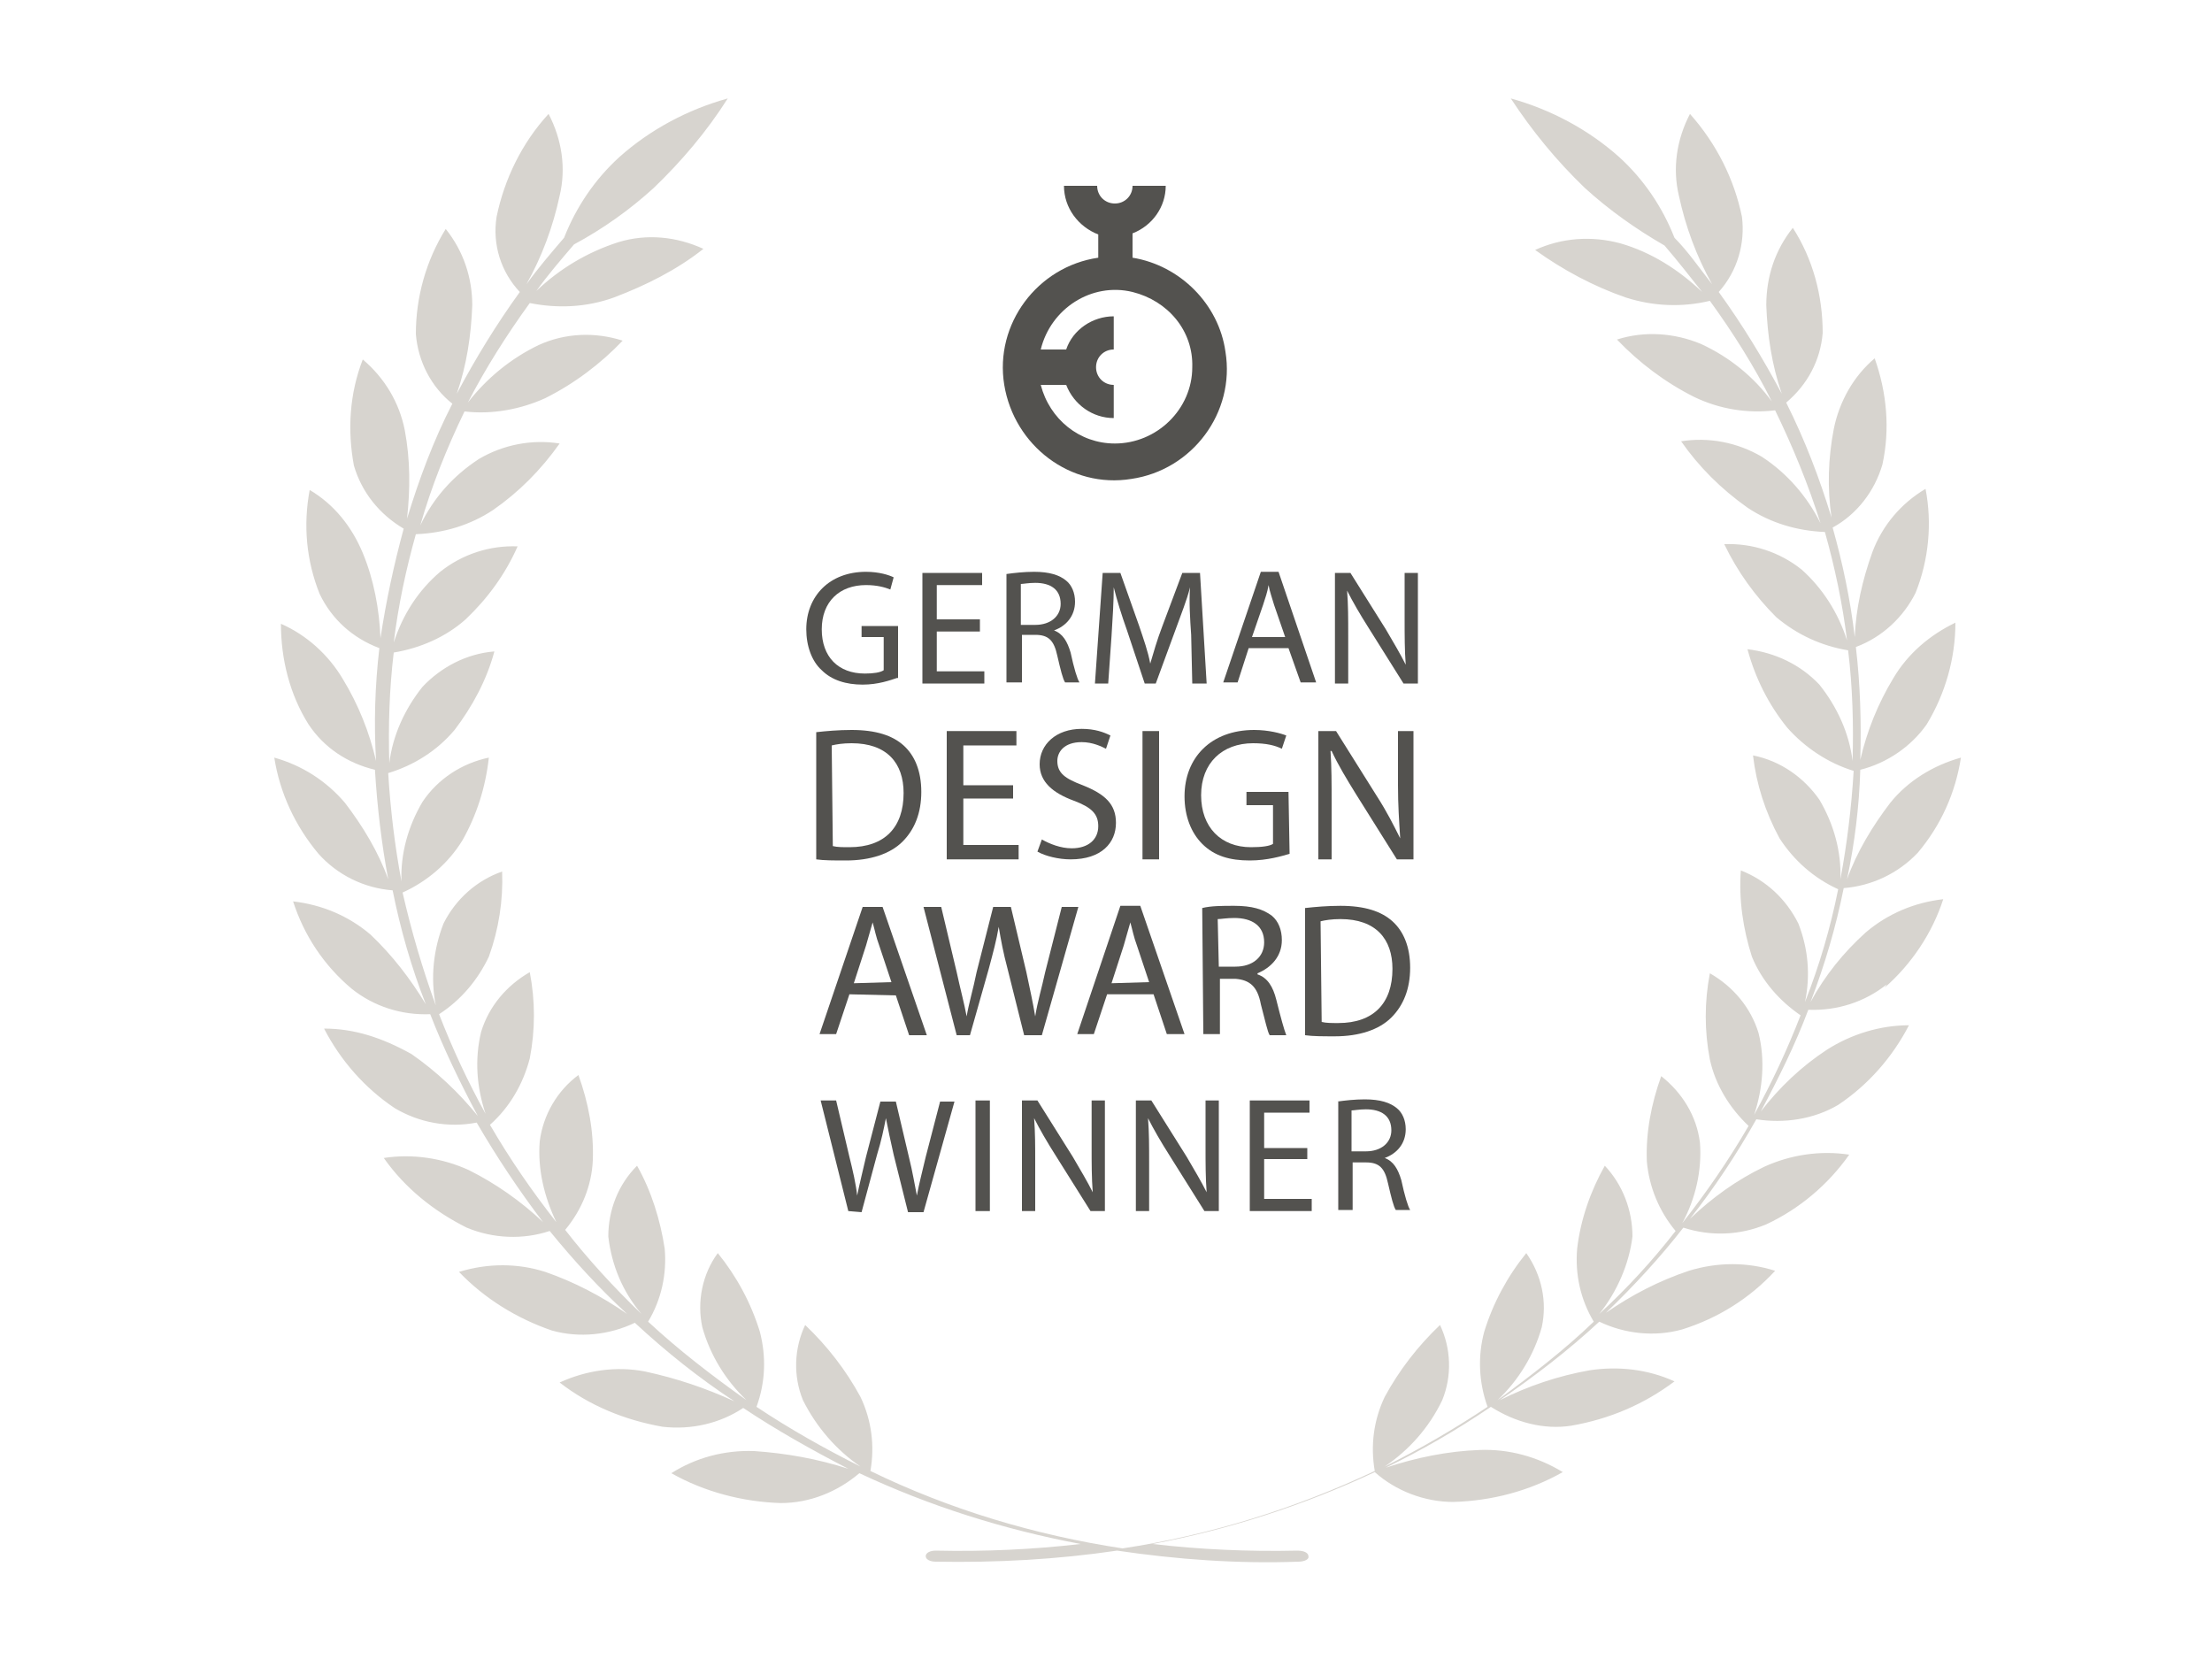 <?xml version="1.0" encoding="utf-8"?>
<!-- Generator: Adobe Illustrator 25.2.3, SVG Export Plug-In . SVG Version: 6.00 Build 0)  -->
<svg version="1.1" id="Ebene_1" xmlns="http://www.w3.org/2000/svg" xmlns:xlink="http://www.w3.org/1999/xlink" x="0px" y="0px"
	 viewBox="0 0 200 150" style="enable-background:new 0 0 200 150;" xml:space="preserve">
<style type="text/css">
	.st0{clip-path:url(#SVGID_2_);}
	.st1{fill:#53524F;}
	.st2{enable-background:new    ;}
	.st3{fill:#D7D4CF;}
</style>
<g>
	<defs>
		<rect id="SVGID_1_" x="12.9" y="8.4" width="176" height="132.9"/>
	</defs>
	<clipPath id="SVGID_2_">
		<use xlink:href="#SVGID_1_"  style="overflow:visible;"/>
	</clipPath>
	<g class="st0">
		<path class="st1" d="M107.8,33.2c0,3.8-3.2,6.9-7,6.9c-3.2,0-5.9-2.2-6.7-5.3h2.3c0.7,1.8,2.4,3,4.3,3v-3l0,0
			c-0.9,0-1.6-0.7-1.6-1.6c0-0.9,0.7-1.6,1.6-1.6l0,0l0,0v-3c-1.9,0-3.7,1.2-4.3,3h-2.3c0.9-3.7,4.6-6.1,8.3-5.2
			C105.6,27.2,107.9,29.9,107.8,33.2 M102.4,23.3v-2.2c1.8-0.7,3-2.4,3-4.3h-3c0,0.9-0.7,1.6-1.6,1.6s-1.6-0.7-1.6-1.6l0,0h-3
			c0,2,1.3,3.7,3.1,4.4v2.1c-5.5,0.8-9.4,6-8.5,11.5s6,9.4,11.5,8.5c5.5-0.8,9.4-6,8.5-11.5C110.2,27.5,106.7,24,102.4,23.3"/>
	</g>
</g>
<path class="st1" d="M81.1,61.3c-0.6,0.2-1.7,0.6-3.1,0.6c-1.5,0-2.8-0.4-3.7-1.3c-0.9-0.8-1.4-2.2-1.4-3.7c0-3,2.1-5.2,5.4-5.2
	c1.2,0,2.1,0.3,2.5,0.5l-0.3,1.1c-0.5-0.2-1.2-0.4-2.2-0.4c-2.4,0-4,1.5-4,4s1.5,4,3.9,4c0.8,0,1.4-0.1,1.7-0.3v-3h-2v-1h3.3v4.7
	H81.1z"/>
<path class="st1" d="M88.6,57.1h-3.9v3.6H89v1.1h-5.6v-10h5.4v1.1h-4.1V56h3.9C88.6,56,88.6,57.1,88.6,57.1z"/>
<path class="st1" d="M91,51.9c0.7-0.1,1.6-0.2,2.5-0.2c1.4,0,2.3,0.3,2.9,0.8c0.5,0.4,0.8,1.1,0.8,1.9c0,1.3-0.8,2.2-1.9,2.6l0,0
	c0.8,0.3,1.2,1,1.5,2c0.3,1.4,0.6,2.4,0.8,2.7h-1.3c-0.2-0.3-0.4-1.1-0.7-2.4c-0.3-1.4-0.8-1.9-2-1.9h-1.2v4.3H91V51.9z M92.3,56.5
	h1.3c1.4,0,2.3-0.8,2.3-1.9c0-1.3-0.9-1.9-2.3-1.9c-0.6,0-1.1,0.1-1.3,0.1V56.5z"/>
<path class="st1" d="M107.7,57.4c-0.1-1.4-0.2-3.1-0.1-4.3l0,0c-0.3,1.2-0.8,2.4-1.3,3.8l-1.8,4.9h-1l-1.6-4.8
	c-0.5-1.4-0.9-2.7-1.2-3.9l0,0c0,1.2-0.1,2.9-0.2,4.4l-0.3,4.3H99l0.7-10h1.6l1.7,4.8c0.4,1.2,0.8,2.3,1,3.4l0,0
	c0.3-1,0.6-2.1,1.1-3.4l1.8-4.8h1.6l0.6,10h-1.3L107.7,57.4z"/>
<g class="st2">
	<path class="st1" d="M112.9,58.6l-1,3.1h-1.3l3.4-10h1.6l3.4,10h-1.4l-1.1-3.1H112.9z M116.2,57.6l-1-2.9c-0.2-0.7-0.4-1.2-0.5-1.8
		l0,0c-0.1,0.6-0.3,1.2-0.5,1.8l-1,2.9H116.2z"/>
</g>
<g class="st2">
	<path class="st1" d="M120.7,61.8v-10h1.4l3.2,5.1c0.7,1.2,1.3,2.2,1.8,3.2l0,0c-0.1-1.3-0.1-2.6-0.1-4.1v-4.2h1.2v10h-1.3l-3.2-5.1
		c-0.7-1.1-1.4-2.3-1.9-3.3l0,0c0.1,1.3,0.1,2.5,0.1,4.1v4.3H120.7z"/>
</g>
<path class="st1" d="M73.8,66.2c0.9-0.1,2-0.2,3.2-0.2c2.2,0,3.7,0.5,4.7,1.4s1.6,2.3,1.6,4.2c0,1.9-0.6,3.4-1.7,4.5
	s-2.9,1.7-5.1,1.7c-1.1,0-2,0-2.7-0.1V66.2z M75.3,76.5c0.4,0.1,0.9,0.1,1.5,0.1c3.2,0,4.9-1.8,4.9-4.9c0-2.7-1.5-4.5-4.7-4.5
	c-0.8,0-1.4,0.1-1.8,0.2L75.3,76.5L75.3,76.5z"/>
<path class="st1" d="M91.6,72.2h-4.5v4.2h5v1.3h-6.5V66.1h6.3v1.3h-4.8V71h4.5V72.2z"/>
<path class="st1" d="M94.2,75.9c0.7,0.4,1.7,0.8,2.7,0.8c1.5,0,2.4-0.8,2.4-2c0-1.1-0.6-1.7-2.2-2.3c-1.9-0.7-3.1-1.7-3.1-3.3
	c0-1.8,1.5-3.2,3.8-3.2c1.2,0,2,0.3,2.6,0.6l-0.4,1.2c-0.4-0.2-1.2-0.6-2.2-0.6c-1.6,0-2.2,0.9-2.2,1.7c0,1.1,0.7,1.6,2.3,2.2
	c2,0.8,3,1.7,3,3.4c0,1.8-1.3,3.3-4.1,3.3c-1.1,0-2.3-0.3-3-0.7L94.2,75.9z"/>
<g class="st2">
	<path class="st1" d="M104.8,66.1v11.6h-1.5V66.1H104.8z"/>
</g>
<g class="st2">
	<path class="st1" d="M116.6,77.2c-0.7,0.2-2,0.6-3.6,0.6c-1.8,0-3.2-0.4-4.3-1.5c-1-1-1.6-2.5-1.6-4.3c0-3.5,2.4-6,6.3-6
		c1.3,0,2.4,0.3,2.9,0.5l-0.4,1.2c-0.6-0.3-1.4-0.5-2.6-0.5c-2.8,0-4.7,1.8-4.7,4.7c0,2.9,1.8,4.7,4.5,4.7c1,0,1.7-0.1,2-0.3v-3.5
		h-2.4v-1.2h3.8L116.6,77.2L116.6,77.2z"/>
</g>
<g class="st2">
	<path class="st1" d="M119.2,77.7V66.1h1.6l3.7,5.9c0.9,1.4,1.5,2.6,2.1,3.8l0,0c-0.1-1.6-0.2-3-0.2-4.8v-4.9h1.4v11.6h-1.5
		l-3.7-5.9c-0.8-1.3-1.6-2.6-2.2-3.9h-0.1c0.1,1.5,0.1,2.9,0.1,4.8v5H119.2z"/>
</g>
<path class="st1" d="M76.8,89.9l-1.2,3.6h-1.5L78,82h1.8l4,11.6h-1.6L81,90L76.8,89.9L76.8,89.9z M80.6,88.8l-1.1-3.3
	c-0.3-0.8-0.4-1.4-0.6-2.1l0,0c-0.2,0.7-0.4,1.4-0.6,2.1l-1.1,3.4L80.6,88.8L80.6,88.8z"/>
<path class="st1" d="M86.5,93.6l-3-11.6h1.6l1.4,5.9c0.3,1.4,0.7,2.9,0.9,4l0,0c0.2-1.2,0.6-2.5,0.9-4l1.5-5.9h1.6l1.4,5.9
	c0.3,1.4,0.6,2.8,0.8,4l0,0c0.2-1.3,0.6-2.6,0.9-4L96,82h1.5l-3.3,11.6h-1.6l-1.5-6c-0.4-1.5-0.6-2.6-0.8-3.8l0,0
	c-0.2,1.2-0.5,2.3-0.9,3.8l-1.7,6H86.5z"/>
<path class="st1" d="M100.1,89.9l-1.2,3.6h-1.5l3.9-11.6h1.8l4,11.6h-1.6l-1.2-3.6H100.1z M103.9,88.8l-1.1-3.3
	c-0.3-0.8-0.4-1.4-0.6-2.1l0,0c-0.2,0.7-0.4,1.4-0.6,2.1l-1.1,3.4L103.9,88.8L103.9,88.8z"/>
<path class="st1" d="M108.7,82.1c0.8-0.2,1.8-0.2,2.9-0.2c1.6,0,2.6,0.3,3.4,0.9c0.6,0.5,0.9,1.3,0.9,2.2c0,1.5-1,2.5-2.2,3v0.1
	c0.9,0.3,1.4,1.1,1.7,2.3c0.4,1.6,0.7,2.7,0.9,3.2h-1.5c-0.2-0.3-0.4-1.3-0.8-2.8c-0.3-1.6-1-2.2-2.3-2.3h-1.4v5h-1.5L108.7,82.1
	L108.7,82.1z M110.2,87.4h1.5c1.6,0,2.6-0.9,2.6-2.2c0-1.5-1.1-2.2-2.7-2.2c-0.7,0-1.2,0.1-1.5,0.1L110.2,87.4L110.2,87.4z"/>
<path class="st1" d="M118,82.1c0.9-0.1,2-0.2,3.2-0.2c2.2,0,3.7,0.5,4.7,1.4s1.6,2.3,1.6,4.2c0,1.9-0.6,3.4-1.7,4.5
	s-2.9,1.7-5.1,1.7c-1.1,0-2,0-2.7-0.1V82.1z M119.5,92.4c0.4,0.1,0.9,0.1,1.5,0.1c3.2,0,4.9-1.8,4.9-4.9c0-2.7-1.5-4.5-4.7-4.5
	c-0.8,0-1.4,0.1-1.8,0.2L119.5,92.4L119.5,92.4z"/>
<path class="st1" d="M76.7,109.5l-2.5-10h1.4l1.2,5.1c0.3,1.2,0.6,2.5,0.7,3.5l0,0c0.2-1,0.5-2.2,0.8-3.5l1.3-5H81l1.2,5.1
	c0.3,1.2,0.5,2.4,0.7,3.4l0,0c0.2-1.1,0.5-2.2,0.8-3.5l1.3-5h1.3l-2.8,10h-1.4l-1.3-5.2c-0.3-1.3-0.5-2.3-0.7-3.3l0,0
	c-0.2,1-0.4,2-0.8,3.3l-1.4,5.2L76.7,109.5L76.7,109.5z"/>
<path class="st1" d="M89.5,99.5v10h-1.3v-10H89.5z"/>
<path class="st1" d="M92.4,109.5v-10h1.4l3.2,5.1c0.7,1.2,1.3,2.2,1.8,3.2l0,0c-0.1-1.3-0.1-2.6-0.1-4.1v-4.2h1.2v10h-1.3l-3.2-5.1
	c-0.7-1.1-1.4-2.3-1.9-3.3l0,0c0.1,1.3,0.1,2.5,0.1,4.1v4.3H92.4z"/>
<path class="st1" d="M102.7,109.5v-10h1.4l3.2,5.1c0.7,1.2,1.3,2.2,1.8,3.2l0,0c-0.1-1.3-0.1-2.6-0.1-4.1v-4.2h1.2v10h-1.3l-3.2-5.1
	c-0.7-1.1-1.4-2.3-1.9-3.3l0,0c0.1,1.3,0.1,2.5,0.1,4.1v4.3H102.7z"/>
<path class="st1" d="M118.2,104.8h-3.9v3.6h4.3v1.1H113v-10h5.4v1.1h-4.1v3.2h3.9C118.2,103.8,118.2,104.8,118.2,104.8z"/>
<g class="st2">
	<path class="st1" d="M120.9,99.6c0.7-0.1,1.6-0.2,2.5-0.2c1.4,0,2.3,0.3,2.9,0.8c0.5,0.4,0.8,1.1,0.8,1.9c0,1.3-0.8,2.2-1.9,2.6
		l0,0c0.8,0.3,1.2,1,1.5,2c0.3,1.4,0.6,2.4,0.8,2.7h-1.3c-0.2-0.3-0.4-1.1-0.7-2.4c-0.3-1.4-0.8-1.9-2-1.9h-1.2v4.3H121v-9.8H120.9z
		 M122.2,104.1h1.3c1.4,0,2.3-0.8,2.3-1.9c0-1.3-0.9-1.9-2.3-1.9c-0.6,0-1.1,0.1-1.3,0.1V104.1z"/>
</g>
<g>
	<g>
		<path class="st3" d="M170.4,89.3c2.4-2.1,4.3-4.9,5.3-8c-2.6,0.3-5,1.3-7,3c-2,1.8-3.7,3.9-5,6.3c1.3-3.4,2.3-6.8,3-10.3
			c2.5-0.2,4.9-1.3,6.7-3.2c2.1-2.5,3.4-5.4,3.9-8.6c-2.5,0.7-4.8,2.1-6.4,4.1c-1.6,2.1-3,4.4-3.9,6.9c0.7-3.3,1.1-6.6,1.2-9.9
			c2.4-0.6,4.6-2.1,6-4.1c1.7-2.8,2.6-6,2.6-9.2c-2.3,1.1-4.3,2.8-5.6,5c-1.4,2.3-2.4,4.8-3,7.4c0.1-3.4,0-6.8-0.4-10.2
			c2.4-0.9,4.3-2.7,5.4-4.9c1.2-3,1.5-6.3,0.9-9.4c-2.2,1.3-3.9,3.3-4.8,5.7c-0.9,2.5-1.5,5.1-1.6,7.7c-0.4-3.4-1.1-6.7-2-9.9
			c2.2-1.2,3.8-3.3,4.5-5.7c0.7-3.2,0.4-6.5-0.7-9.6c-1.9,1.6-3.2,3.9-3.7,6.4c-0.5,2.6-0.6,5.3-0.2,8c-1.1-3.6-2.4-7-4.1-10.4
			c1.9-1.6,3.1-3.8,3.3-6.3c0-3.4-0.9-6.7-2.7-9.5c-1.6,2-2.4,4.4-2.4,7c0.1,2.7,0.5,5.4,1.4,8c-1.7-3.2-3.6-6.3-5.7-9.2
			c1.7-1.9,2.4-4.4,2.1-6.8c-0.7-3.4-2.3-6.6-4.7-9.3c-1.2,2.3-1.6,4.9-1,7.4c0.6,2.8,1.6,5.5,3,8c-1.1-1.4-2.2-3-3.4-4.2
			c-1.1-2.8-2.8-5.3-5-7.3c-2.8-2.5-6.2-4.3-9.8-5.3c1.9,2.9,4.1,5.6,6.7,8.1c2.2,2,4.6,3.7,7.2,5.2c1.2,1.4,2.3,2.8,3.4,4.2
			c-2.1-2-4.6-3.6-7.4-4.4c-2.6-0.7-5.3-0.5-7.7,0.6c2.5,1.8,5.3,3.3,8.2,4.3c2.5,0.8,5.1,0.9,7.6,0.3c2.1,2.9,4,5.9,5.6,9.1
			c-1.6-2.2-3.8-4-6.4-5.2c-2.4-1-5.1-1.2-7.6-0.4c2,2.1,4.4,3.9,7,5.2c2.3,1.1,4.8,1.5,7.3,1.2c1.6,3.3,3,6.7,4.1,10.2
			c-1.2-2.4-3-4.5-5.3-6c-2.2-1.3-4.8-1.8-7.3-1.4c1.6,2.3,3.6,4.3,6,6c2.1,1.4,4.5,2.1,7,2.2c0.9,3.2,1.6,6.5,2,9.8
			c-0.8-2.5-2.2-4.7-4.1-6.4c-2-1.6-4.5-2.4-7-2.3c1.2,2.5,2.8,4.7,4.7,6.6c1.9,1.6,4.1,2.6,6.5,3c0.4,3.3,0.5,6.7,0.4,10
			c-0.3-2.5-1.4-4.9-3-6.9c-1.7-1.8-4-2.9-6.5-3.2c0.7,2.6,1.9,5,3.6,7.1c1.6,1.8,3.7,3.2,6,3.9c-0.2,3.3-0.6,6.6-1.2,9.8
			c0.1-2.5-0.6-5-1.9-7.2c-1.4-2-3.5-3.5-6-4c0.3,2.6,1.1,5.1,2.4,7.5c1.3,2,3.1,3.6,5.3,4.6c-0.7,3.5-1.7,6.9-3,10.2
			c0.5-2.4,0.3-4.8-0.6-7.1c-1.1-2.2-2.9-3.9-5.2-4.8c-0.2,2.6,0.2,5.3,1,7.8c0.9,2.2,2.5,4,4.4,5.3c-1.2,3.1-2.6,6.1-4.2,9
			c0.8-2.4,1-5,0.4-7.4c-0.7-2.3-2.3-4.2-4.4-5.4c-0.5,2.6-0.5,5.2,0,7.8c0.5,2.3,1.8,4.4,3.5,6c-1.8,3.1-3.8,6-6,8.8
			c1.2-2.2,1.8-4.8,1.6-7.3c-0.3-2.4-1.6-4.5-3.5-6c-0.9,2.5-1.4,5.1-1.3,7.7c0.2,2.3,1.1,4.5,2.6,6.3c-2.1,2.7-4.4,5.2-6.9,7.5
			c1.6-2,2.7-4.5,3-7c0-2.4-0.9-4.7-2.5-6.4c-1.3,2.3-2.2,4.9-2.5,7.5c-0.2,2.3,0.3,4.6,1.5,6.6c-2.7,2.6-5.7,4.9-8.7,7.1
			c1.9-1.8,3.3-4.1,4-6.6c0.5-2.3,0-4.7-1.4-6.7c-1.7,2.1-3,4.5-3.8,7.1c-0.6,2.2-0.5,4.6,0.3,6.8c-3,2-6.1,3.8-9.3,5.4
			c2.2-1.5,4-3.5,5.2-6c0.9-2.2,0.8-4.7-0.2-6.8c-2,1.9-3.7,4.1-5,6.5c-1,2.1-1.3,4.4-0.9,6.7c-7.2,3.4-14.9,5.8-22.8,7
			c-7.9-1.2-15.6-3.5-22.8-7c0.4-2.3,0.1-4.6-0.9-6.7c-1.3-2.4-3-4.6-5-6.5c-1,2.1-1.1,4.6-0.2,6.8c1.2,2.4,3,4.5,5.2,6
			c-3.2-1.6-6.4-3.4-9.4-5.4c0.8-2.2,0.9-4.5,0.3-6.8c-0.8-2.6-2.1-5-3.8-7.1c-1.4,1.9-1.9,4.4-1.4,6.7c0.7,2.5,2.1,4.8,4,6.6
			c-3.1-2.2-6.1-4.5-8.9-7.1c1.2-2,1.7-4.3,1.5-6.6c-0.4-2.6-1.2-5.2-2.5-7.5c-1.7,1.7-2.6,4-2.6,6.4c0.3,2.6,1.3,5,3,7
			c-2.5-2.4-4.8-4.9-6.9-7.6c1.5-1.8,2.4-4,2.5-6.3c0.1-2.6-0.4-5.2-1.3-7.7c-1.9,1.4-3.2,3.6-3.5,6c-0.2,2.5,0.4,5,1.5,7.3
			c-2.2-2.8-4.2-5.7-6-8.8c1.8-1.6,3-3.7,3.6-6c0.5-2.6,0.5-5.2,0-7.8c-2.1,1.2-3.7,3.1-4.4,5.4c-0.6,2.5-0.4,5,0.4,7.4
			c-1.6-2.9-3-5.9-4.2-9c2-1.3,3.5-3.1,4.5-5.2c0.9-2.5,1.3-5.1,1.2-7.7c-2.3,0.8-4.2,2.5-5.3,4.7c-0.9,2.3-1.2,4.9-0.7,7.4
			c-1.2-3.3-2.2-6.7-3-10.2c2.2-1,4.1-2.6,5.4-4.7c1.3-2.3,2.1-4.8,2.4-7.5c-2.4,0.5-4.6,1.9-6,4c-1.3,2.2-2,4.7-1.9,7.2
			c-0.6-3.2-1-6.5-1.2-9.8c2.3-0.7,4.4-2,6-3.9c1.6-2.1,2.9-4.5,3.6-7.1c-2.5,0.2-4.8,1.4-6.5,3.2c-1.6,2-2.7,4.4-3,6.9
			c-0.1-3.3,0-6.7,0.4-10c2.4-0.4,4.7-1.4,6.5-3c2-1.9,3.6-4.1,4.7-6.6c-2.5-0.1-5,0.7-7,2.3c-2,1.7-3.4,3.9-4.2,6.4
			c0.4-3.3,1.1-6.6,2-9.8c2.5-0.1,4.9-0.8,7-2.2c2.3-1.6,4.3-3.6,6-6c-2.5-0.4-5.1,0.1-7.3,1.4C41,43,39.2,45,38,47.5
			c1-3.5,2.4-7,4-10.3c2.5,0.3,5.1-0.2,7.3-1.2c2.6-1.3,5-3.1,7-5.2c-2.5-0.8-5.2-0.7-7.6,0.4c-2.5,1.2-4.7,3-6.4,5.2
			c1.6-3.1,3.5-6.1,5.6-9c2.5,0.5,5.1,0.4,7.6-0.5c2.9-1.1,5.7-2.5,8.1-4.4c-2.4-1.1-5.1-1.4-7.7-0.6c-2.8,0.9-5.3,2.4-7.4,4.4
			c1-1.4,2.2-2.8,3.4-4.2c2.6-1.4,5-3.1,7.2-5.1c2.5-2.4,4.8-5.1,6.7-8.1c-3.6,1-7,2.8-9.8,5.3c-2.2,2-3.9,4.5-5,7.3
			c-1.2,1.4-2.4,2.8-3.4,4.2c1.4-2.5,2.4-5.2,3-8c0.6-2.5,0.2-5.1-1-7.4c-2.4,2.6-4,5.9-4.7,9.3c-0.4,2.5,0.4,5,2.1,6.8
			c-2.1,2.9-4,6-5.7,9.2c0.9-2.6,1.3-5.3,1.4-8c0-2.5-0.8-4.9-2.4-6.9c-1.8,2.9-2.7,6.2-2.7,9.5c0.2,2.5,1.4,4.8,3.3,6.3
			c-1.7,3.3-3,6.8-4.1,10.4c0.3-2.7,0.3-5.3-0.2-8c-0.5-2.5-1.8-4.7-3.8-6.4c-1.2,3.1-1.4,6.4-0.8,9.6c0.7,2.4,2.3,4.4,4.5,5.7
			c-0.9,3.3-1.6,6.6-2.1,9.9c-0.1-2.6-0.6-5.3-1.6-7.7s-2.6-4.4-4.8-5.7c-0.6,3.2-0.3,6.4,0.9,9.4c1.1,2.3,3,4,5.4,4.9
			c-0.4,3.4-0.5,6.8-0.3,10.2c-0.6-2.6-1.6-5.1-3-7.4c-1.3-2.2-3.3-4-5.6-5c0,3.2,0.8,6.4,2.5,9.1c1.4,2.1,3.5,3.5,6,4.1
			c0.2,3.3,0.6,6.7,1.2,9.9c-0.9-2.5-2.3-4.8-3.9-6.9c-1.7-2-3.9-3.4-6.4-4.1c0.5,3.2,1.9,6.2,4,8.7c1.7,1.9,4.1,3.1,6.7,3.3
			c0.7,3.5,1.7,7,3,10.3c-1.4-2.3-3-4.4-5-6.3c-2-1.7-4.4-2.7-7-3c1,3.1,2.8,5.8,5.3,7.9c2,1.6,4.5,2.4,7.1,2.3
			c1.2,3.1,2.7,6.2,4.3,9.2c-1.7-2.1-3.7-4-6-5.6C34.5,93.8,32,93,29.3,93c1.5,2.9,3.7,5.4,6.4,7.2c2.2,1.3,4.8,1.8,7.4,1.3
			c1.8,3.1,3.8,6.1,6,9c-2-1.9-4.3-3.5-6.7-4.7c-2.4-1.1-5.1-1.5-7.7-1.1c1.9,2.7,4.5,4.8,7.5,6.3c2.4,1,5.1,1.1,7.5,0.3
			c2.2,2.7,4.5,5.2,7,7.5c-2.3-1.6-4.8-2.9-7.4-3.8c-2.5-0.8-5.2-0.8-7.8,0c2.3,2.4,5.2,4.2,8.4,5.3c2.5,0.7,5.2,0.4,7.5-0.7
			c2.8,2.6,5.8,5,9,7.1c-2.6-1.2-5.3-2.1-8.1-2.7c-2.6-0.5-5.3-0.1-7.7,1c2.7,2.1,5.9,3.4,9.3,4c2.6,0.3,5.2-0.3,7.3-1.7
			c3,2,6.2,3.8,9.5,5.5c-2.8-0.9-5.6-1.4-8.5-1.6c-2.7-0.1-5.3,0.6-7.5,2c3,1.7,6.5,2.6,9.9,2.7c2.6,0,5.1-1,7.1-2.7
			c6.4,3,13.1,5.1,20,6.4c-4.3,0.5-8.7,0.7-13.1,0.6c-0.5,0-0.9,0.2-0.9,0.5s0.4,0.5,0.9,0.5c5.5,0.1,11-0.2,16.4-1
			c5.4,0.8,10.9,1.2,16.4,1c0.5,0,1-0.2,0.9-0.5c0-0.3-0.4-0.5-1-0.5c-4.4,0.1-8.8-0.1-13.1-0.6c6.9-1.3,13.7-3.5,20.1-6.5
			c1.9,1.7,4.5,2.7,7.1,2.7c3.5-0.1,6.9-1,9.9-2.7c-2.3-1.4-4.9-2.1-7.5-2c-2.9,0.1-5.8,0.7-8.5,1.6c3.3-1.6,6.4-3.4,9.5-5.5
			c2.2,1.4,4.8,2.1,7.3,1.7c3.4-0.6,6.5-1.9,9.3-4c-2.4-1.1-5.1-1.4-7.7-1c-2.8,0.5-5.5,1.4-8.1,2.7c3.2-2.2,6.2-4.5,9-7.1
			c2.3,1.1,5,1.4,7.5,0.7c3.2-1,6.1-2.8,8.4-5.3c-2.5-0.8-5.2-0.8-7.8,0c-2.7,0.9-5.2,2.2-7.5,3.8c2.5-2.4,4.9-5,7-7.7
			c2.5,0.8,5.1,0.7,7.5-0.3c3-1.4,5.6-3.6,7.5-6.3c-2.6-0.4-5.3,0-7.7,1.1c-2.5,1.2-4.7,2.8-6.7,4.7c2.2-2.8,4.2-5.8,6-9
			c2.5,0.4,5.2,0,7.4-1.3c2.7-1.8,4.9-4.3,6.4-7.2c-2.6,0-5.2,0.8-7.4,2.2c-2.3,1.5-4.3,3.4-6,5.6c1.6-3,3.1-6,4.3-9.2
			c2.6,0.1,5.1-0.7,7.1-2.3"/>
	</g>
</g>
</svg>

